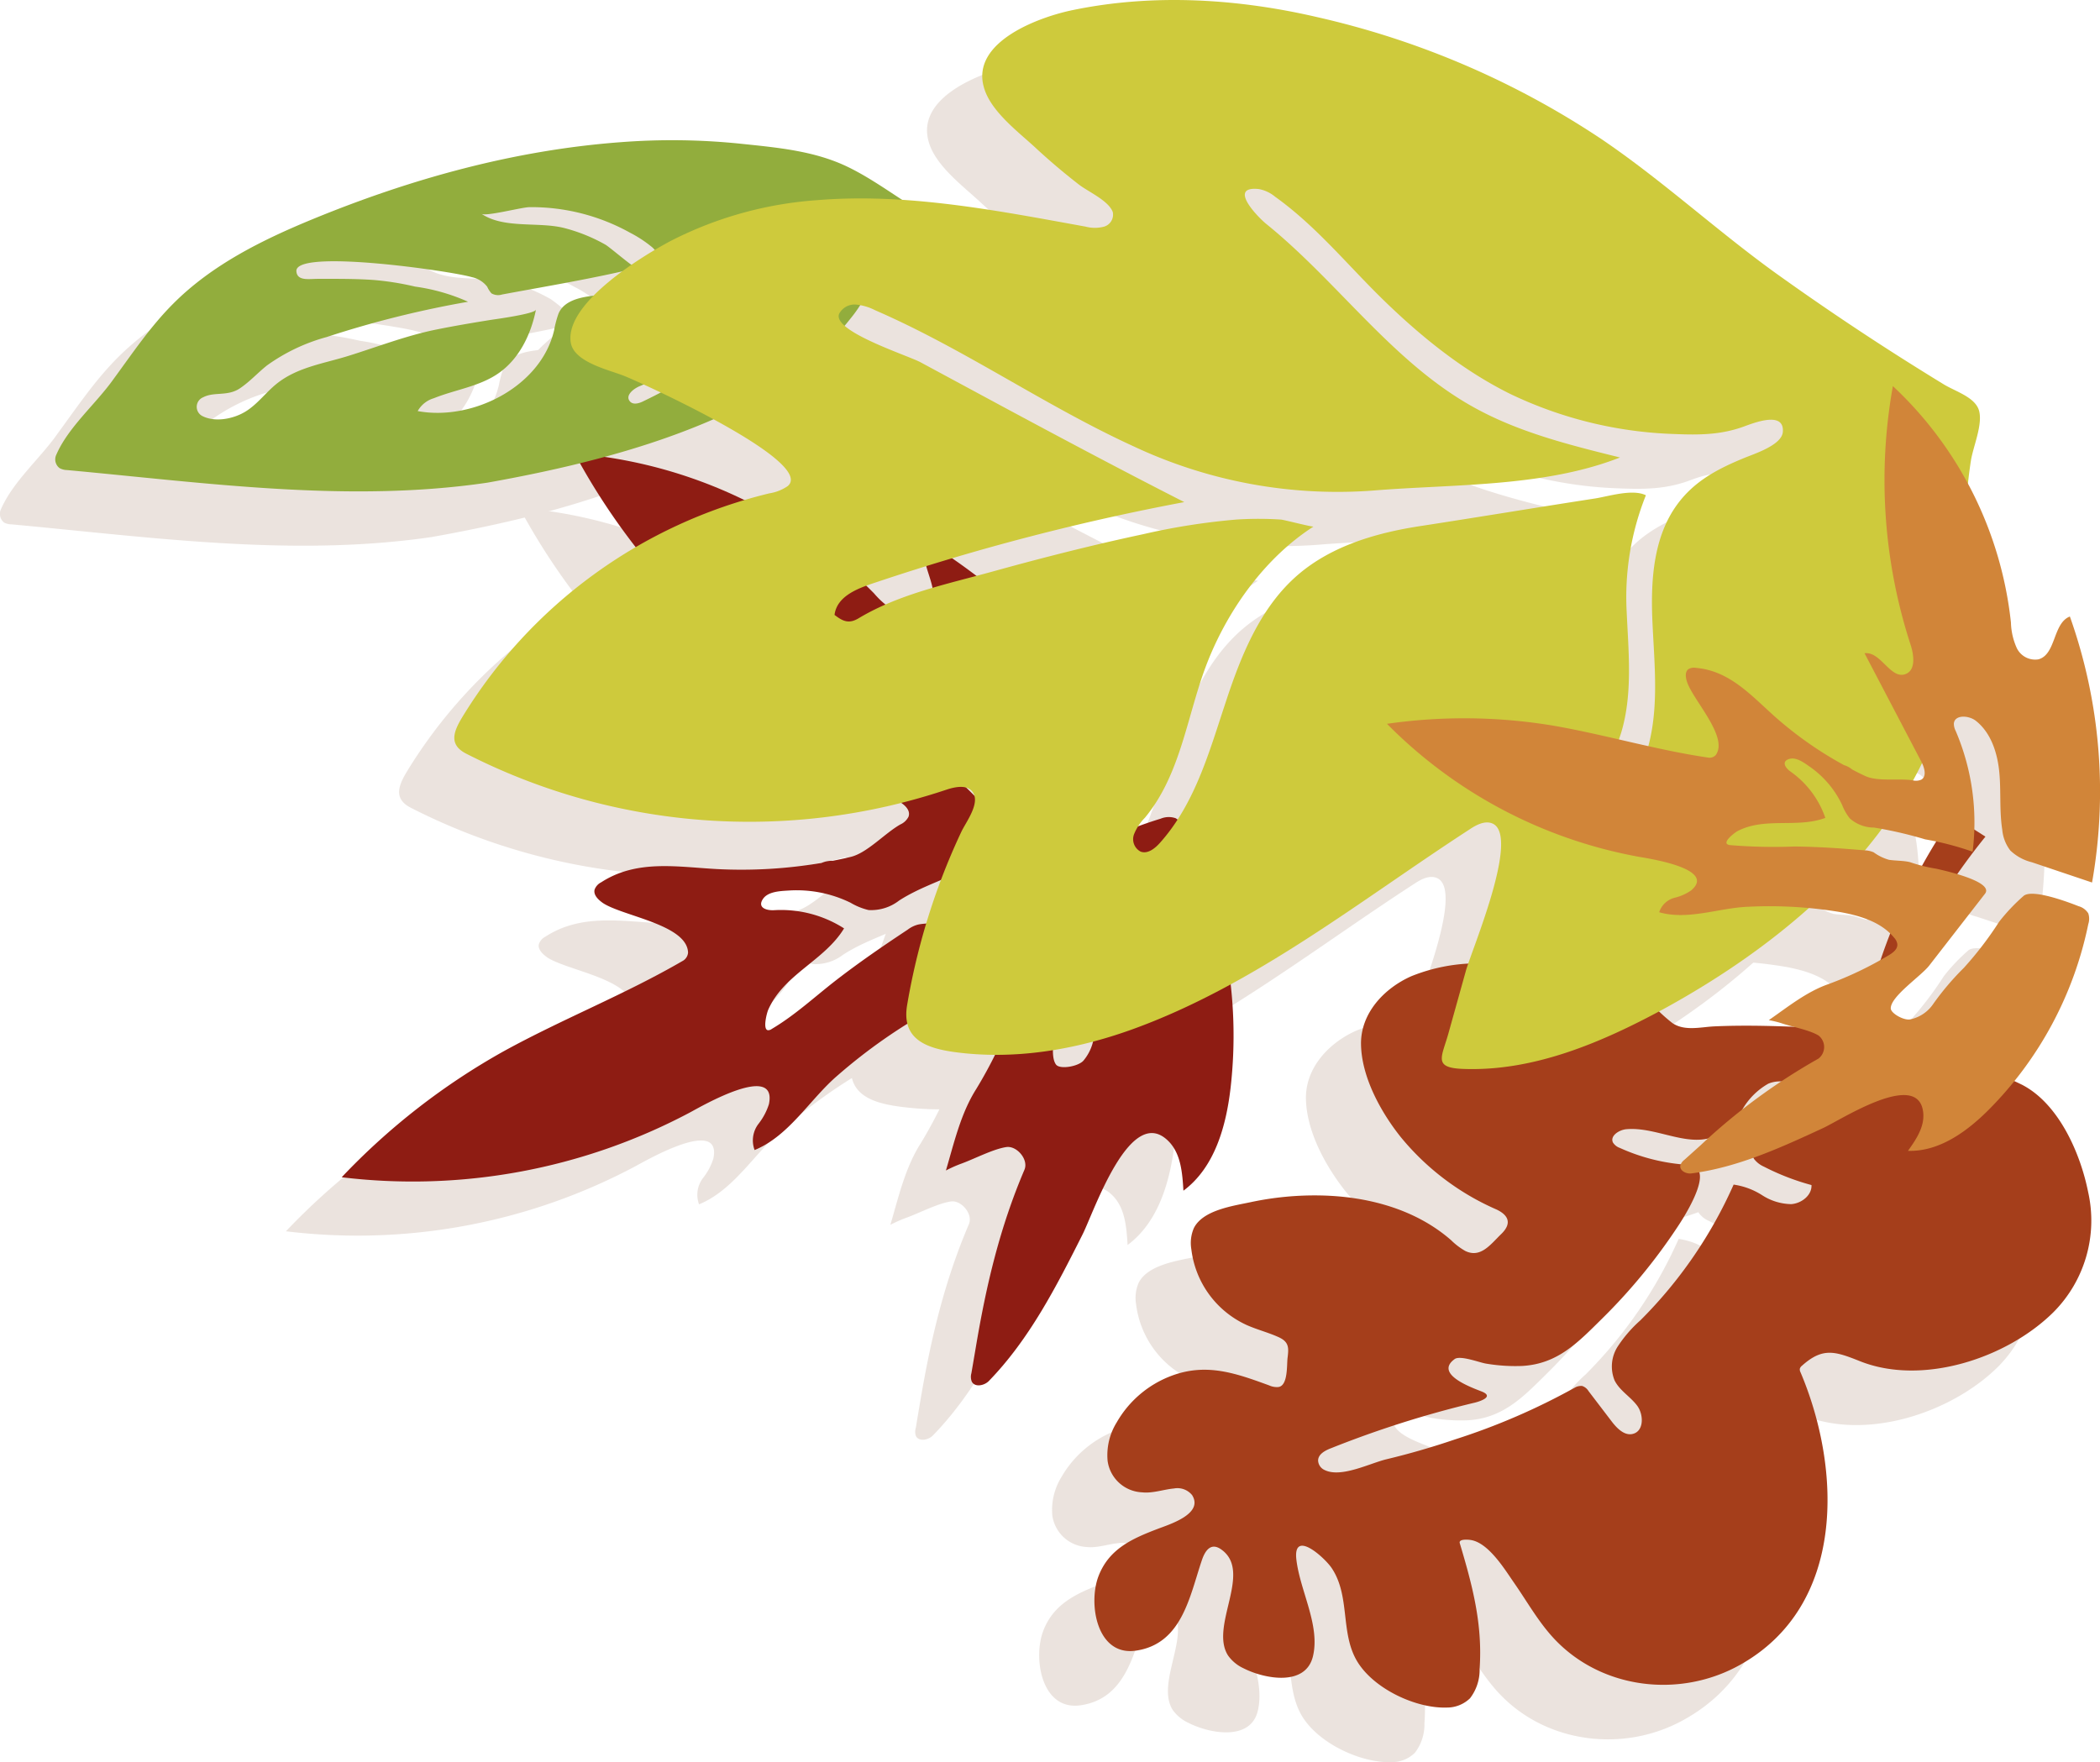 <svg xmlns="http://www.w3.org/2000/svg" viewBox="0 0 317.14 266.2"><defs><style>.cls-1{opacity:0.25;}.cls-2{fill:#af917d;}.cls-3{fill:#a53e1b;}.cls-4{fill:#8e1c13;}.cls-5{fill:#92ad3d;}.cls-6{fill:#ceca3c;}.cls-7{fill:#d18539;}</style></defs><title>leavebundle</title><g id="Layer_2" data-name="Layer 2"><g id="Layer_2-2" data-name="Layer 2"><g class="cls-1"><path class="cls-2" d="M287.7,132.14a1.44,1.44,0,0,0-.93-.34c-.4,0-.67.41-.9.74A86.85,86.85,0,0,0,273.47,161a3.46,3.46,0,0,1-1.6,2.39,4.21,4.21,0,0,1-2,.24c-6.43-.28-12.86-.68-19.29-.38-2.09.09-4.5.75-6.35-.51a27.55,27.55,0,0,1-2.49-2.23c-6.67-5.94-18.72-7.17-27.24-6.79a27,27,0,0,0-9.64,1.94c-4.1,1.79-7.72,5.58-7.64,10.31.09,4.95,3,10.23,6,14a38.75,38.75,0,0,0,14.43,11c1.9.9,2.31,2.15.72,3.71s-3.09,3.67-5.41,2.55a10.14,10.14,0,0,1-2.14-1.62c-5.4-4.72-12.68-6.63-19.73-6.77a45.74,45.74,0,0,0-10.5,1c-2.7.57-7.27,1.19-8.64,3.94a5.78,5.78,0,0,0-.38,3.22,14.47,14.47,0,0,0,8.36,11.4c1.57.71,3.25,1.13,4.81,1.84s1.56,1.59,1.36,3.09c-.14,1.06.1,4.17-1.34,4.43a2.86,2.86,0,0,1-1.44-.23c-5-1.83-9.45-3.45-14.78-1.45a16.13,16.13,0,0,0-8.23,7,9.45,9.45,0,0,0-1.39,5.83,5.54,5.54,0,0,0,5.19,4.76c1.65.17,3.22-.44,4.84-.59a2.86,2.86,0,0,1,2.73,1c1.79,2.85-3.42,4.43-5.18,5.1-3.84,1.47-7.35,3-8.94,7.13s-.29,12.1,5.61,11.27c7-1,8.14-8.19,10-13.68.45-1.33,1.3-2.77,2.95-1.59,4.75,3.42-1.84,11.58,1,16a6,6,0,0,0,2.35,1.92c3.12,1.6,9.4,2.83,10.49-1.84,1.12-4.83-1.95-9.81-2.52-14.56s4.34-.25,5.36,1.29c2.77,4.19,1.28,9.62,3.72,13.9s9,7.31,13.63,7.15a5,5,0,0,0,3.52-1.41,7,7,0,0,0,1.45-4.44c.47-6.77-1.09-12.57-3-19-.19-.66,1.3-.52,1.58-.48,2.73.36,5.2,4.43,6.6,6.47,2,2.86,3.7,5.93,6.1,8.48,7.18,7.64,19,9,28,3.92,16-8.93,15.35-29.52,9.14-44.19a.91.91,0,0,1-.11-.53.94.94,0,0,1,.33-.46c3.12-2.81,5-2.18,8.69-.71,9.47,3.81,22.3-.42,29.32-7.4A19.67,19.67,0,0,0,307,188.37c-1.16-5.84-4.42-13.36-10-16.23a81,81,0,0,0-11.18-4.44c-2.48-.84-9.37-1.88-9.7-5.08a6.83,6.83,0,0,1,.73-3.24,98.59,98.59,0,0,1,14.64-24.7Zm-24.22,41a48.54,48.54,0,0,0-5.73,5.83c-1,1.23-2,3-1.14,4.32a3.69,3.69,0,0,0,1.48,1.13,36.12,36.12,0,0,0,7.17,2.79c.07,1.54-1.51,2.77-3.05,2.87a8.35,8.35,0,0,1-4.39-1.33,10.79,10.79,0,0,0-4.31-1.62,67.77,67.77,0,0,1-14.07,20.49,19.43,19.43,0,0,0-3.45,4,5.56,5.56,0,0,0-.46,5.09c.74,1.53,2.36,2.43,3.38,3.78s1.07,3.83-.57,4.29c-1.3.36-2.46-.83-3.28-1.91l-3.46-4.54a1.35,1.35,0,0,0-2-.54,100.35,100.35,0,0,1-18.12,7.83c-3.41,1.16-6.86,2.18-10.36,3-2.53.62-6.83,2.84-9.31,1.63a1.63,1.63,0,0,1-1-1.43c0-.94,1-1.5,1.92-1.85a156.42,156.42,0,0,1,21.77-6.91c.79-.19,2.93-.9,1.07-1.65-1.38-.56-7.34-2.62-4.11-4.93.84-.58,3.75.54,4.67.68a25.79,25.79,0,0,0,5.55.37c5.35-.32,8.4-3.57,12-7.13a86.25,86.25,0,0,0,11.59-14.19c.86-1.33,4.09-6.48,2.92-8.27a1.26,1.26,0,0,0-.32-.33,4,4,0,0,0-2-.51,28.92,28.92,0,0,1-9.52-2.51,1.87,1.87,0,0,1-1.05-.83c-.47-1,.93-1.91,2.05-2,4.68-.4,9.64,3.06,13.78.87a11.89,11.89,0,0,0,3.77-3.92,10.37,10.37,0,0,1,3.86-3.81C260.32,171.16,262.64,171.5,263.48,173.13Z"/><path class="cls-2" d="M111.4,112.88c1.73,1.14,3.74,3.12,2.69,4.9-1.44,2.46-5.79-.09-8,1.37a2.5,2.5,0,0,0-.47.4l21.18,9.4c1.12.5,2.46,1.47,2,2.62a2.46,2.46,0,0,1-1.24,1.16c-2.35,1.35-5,4.31-7.48,4.91-.9.21-1.81.41-2.72.59a4.09,4.09,0,0,0-1.7.31,71.19,71.19,0,0,1-15.77.93c-6-.32-12.13-1.49-17.51,2a2,2,0,0,0-1,1.13c-.19.8.56,1.5,1.24,2,3,2,12.74,3.27,12.87,7.51a1.61,1.61,0,0,1-.68,1.18c-8.79,5.12-18.23,8.81-27.13,13.69a102.56,102.56,0,0,0-24.5,19,89.25,89.25,0,0,0,52.7-9.78c1.58-.84,13.2-7.61,11.85-1.2a9.17,9.17,0,0,1-1.54,2.91,4.15,4.15,0,0,0-.62,4c5.26-2.15,8.37-7.71,12.57-11.28a80.69,80.69,0,0,1,14.28-10c3.36-1.8,7.19-3.3,10.91-2.49a2.35,2.35,0,0,1,1.2.56c.67.7.37,1.84,0,2.74a68,68,0,0,1-5.5,11.28c-2.37,3.72-3.36,8.22-4.57,12.29a20.29,20.29,0,0,1,2.22-1c2-.7,4.88-2.23,6.91-2.53,1.57-.24,3.39,1.88,2.73,3.43-3.7,8.67-5.74,17.29-7.33,26.67-.23,1.35-.46,2.71-.68,4.06a2,2,0,0,0,0,1.25c.45.91,1.89.65,2.6-.09,6.15-6.34,10.2-14.31,14.14-22.12,1.75-3.46,7.27-20.08,13.07-14,1.81,1.9,2,4.75,2.17,7.37,4.73-3.51,6.46-9.76,7.13-15.61a69.37,69.37,0,0,0-7-39.07,3.26,3.26,0,0,0-1.3-1.57,3.08,3.08,0,0,0-2.27.07c-1.69.51-9.1,2.83-9.36,5a35.62,35.62,0,0,0-.58,6.64,64.24,64.24,0,0,1,.18,10.92,52.13,52.13,0,0,0-.29,8.91,6.94,6.94,0,0,1-1.54,4.95c-.68,1-3.61,1.48-4.21.68-1.37-1.83.71-8.33.68-10.84l-.21-17.2c0-3-9.14,1.54-10.13,2-1.3.93-3.21,1.4-4.67,2.08-1.19.57-2.21,1.46-3.36,2.11s-2,.46-3.14.69a4.79,4.79,0,0,0-1.57.77c-3.68,2.43-7.31,4.93-10.79,7.62-3.23,2.5-6.21,5.29-9.74,7.39a1,1,0,0,1-.58.18c-.83-.11-.16-2.64.05-3.12,2.4-5.37,8.48-7.38,11.44-12.26a17.8,17.8,0,0,0-10.56-2.75c-1.18.07-2.57-.38-1.67-1.71.77-1.14,2.67-1.18,3.89-1.26a18.48,18.48,0,0,1,9.31,1.85,10,10,0,0,0,2.73,1.1,6.87,6.87,0,0,0,4.62-1.43c2.84-1.83,5.91-2.83,9-4.26,2.79-1.32,5.48-2.89,8.47-3.73a44,44,0,0,0-16.68-15.91,2.81,2.81,0,0,1-1.12-.86c-1-1.44,1.24-3,3-3,3.64,0,6.92,2.23,9.45,4.85s4.55,5.69,7.21,8.18a7.45,7.45,0,0,0,3.62,2.12,9,9,0,0,0,4.56-.79l11.28-4.06A98.55,98.55,0,0,0,131.64,90c-1.74,3,2.42,7.21.37,10-1,1.34-3,1.51-4.53.87a12.42,12.42,0,0,1-3.85-3.09A71.64,71.64,0,0,0,78.44,76.7,100.54,100.54,0,0,0,111.4,112.88Z"/><path class="cls-2" d="M.6,78.92a2.37,2.37,0,0,0,1.11.28c21,1.94,42.54,5,63.54,1.91,11.16-2,22.65-4.71,33.11-9.14,8.3-3.52,16.12-8.56,21.69-15.64a20.39,20.39,0,0,0,3-4.95c1.76-4.43,5.23-7.15,8-11-3.86-2.23-7.44-5-11.48-7-5.06-2.43-10.69-2.89-16.19-3.48a102,102,0,0,0-18.08-.22c-16,1.17-31.62,5.47-46.47,11.58-7.65,3.15-15.24,6.92-21.08,12.78-3.42,3.43-6.13,7.47-9,11.38C6.16,69.16,2,72.67.16,76.88A1.68,1.68,0,0,0,.6,78.92ZM22.35,68.18c1.66-.85,3.67-.1,5.52-1.33,1.49-1,2.7-2.36,4.11-3.48a28.34,28.34,0,0,1,9-4.28,152.28,152.28,0,0,1,21.36-5.33,29.72,29.72,0,0,0-8-2.29,43,43,0,0,0-6.25-1c-2.83-.21-5.67-.18-8.51-.18-1.26,0-3.08.36-3.17-1.15-.21-3.45,23.48,0,26.45.89a4,4,0,0,1,2.37,1.46,3.56,3.56,0,0,0,.64,1,1.93,1.93,0,0,0,1.62.17c6.79-1.25,13.61-2.39,20.33-4-.35.08-4-3.14-4.76-3.54a25.85,25.85,0,0,0-6.17-2.5c-3.88-1-9.14.15-12.54-2.16.66.45,6.11-1,7.27-1a30.55,30.55,0,0,1,8,1,29.75,29.75,0,0,1,7.15,2.88,18.16,18.16,0,0,1,3.39,2.22c.7.64,1.14,1.76,2,2.18a3.15,3.15,0,0,0,1.62.14c5.78-.54,11.61-1.08,17.18-2.73a71.12,71.12,0,0,0,7.88-3c1.93-.83,4.87-2.83,7-2.74,1.22,0,2.46,1.22,2.08,2.38a3,3,0,0,1-1.83,1.54,95.84,95.84,0,0,1-14.93,5.17,4.46,4.46,0,0,0-2.28,1.06,5,5,0,0,0-.91,1.93A23,23,0,0,1,100.22,62a68.24,68.24,0,0,1-11.28,6.82c-.71.37-1.73.68-2.2,0-.62-.84.56-1.82,1.52-2.22,6.29-2.61,12.31-6.76,15.2-12.92a3.17,3.17,0,0,0,.33-2.63c-.63-1.35-2.53-1.31-4-1.05-5,.86-10,1.93-15.06,2.59-2.61.33-7.46,0-8.7,3a17,17,0,0,0-.68,2.54c-2,8.56-12.4,13.73-20.6,12.2A4.11,4.11,0,0,1,57.2,68.4c3.23-1.31,6.85-1.77,9.72-3.74,3.15-2.17,4.94-5.89,5.69-9.65-.13.65-6.18,1.45-6.82,1.56-2.74.43-5.48.89-8.2,1.44-4.56.93-8.9,2.62-13.34,4-3.73,1.17-7.73,1.7-10.86,4.26-1.63,1.33-2.91,3.1-4.71,4.18s-4.48,1.58-6.36.67A1.56,1.56,0,0,1,22.35,68.18Z"/><path class="cls-2" d="M86,65c2.72,1.09,29,13,24.61,16.61a6.54,6.54,0,0,1-2.77,1.1,74.9,74.9,0,0,0-46.39,33.83c-1.33,2.2-2,4.12.57,5.46a94,94,0,0,0,72.52,5.48c1.4-.47,3.29-.83,4.08.42,1.07,1.7-1.1,4.5-1.78,5.94q-2,4.14-3.52,8.45A101.69,101.69,0,0,0,128.63,160c-.86,5,2.56,6.5,7,7.12,9.07,1.28,18.38-.3,27-3.41,18.57-6.71,34.53-19.56,50.93-30.2,1-.67,2.29-1.37,3.43-.89,4.29,1.78-3.13,19.11-4,22.27s-1.73,6.17-2.59,9.26c-1,3.67-2.44,5.34,2,5.53,10.77.46,21.12-4,30.38-9,19.36-10.59,37.66-26.41,42.95-47.84,2.83-11.47,1.69-23.41,3.48-35,.32-2.14,1.77-5.35,1.26-7.48s-3.64-3-5.43-4.13q-3.33-2-6.61-4.12L277,61.12q-8.25-5.28-16.26-10.95c-9.41-6.65-17.82-14.53-27.38-21a128.18,128.18,0,0,0-42.61-18.39C178.63,8,165.94,7.2,153.78,9.7c-5,1-15.58,4.75-13.52,11.75,1,3.51,5,6.52,7.6,8.91q3.24,3,6.73,5.73c1.37,1,4.5,2.42,5.11,4.14a1.89,1.89,0,0,1-1.3,2.21,5.54,5.54,0,0,1-2.8,0c-13.39-2.42-26.94-5.11-40.51-4A57.23,57.23,0,0,0,93,44.52C88.79,46.75,77,53.92,77.84,59.88,78.31,62.93,83.57,64,86,65ZM120.88,54.2a7.91,7.91,0,0,1,2.91.84C137.4,61,149.51,69.52,163,75.68a72.31,72.31,0,0,0,36,6.61c12.15-1,25.83-.48,37.33-5-7.63-1.88-15.36-3.81-22.22-7.64C201.9,62.86,193.69,50.77,182.84,42c-1.12-.9-5.94-5.76-1.08-5.24a5.45,5.45,0,0,1,2.44,1.15c6.21,4.44,10.93,10.31,16.34,15.59,5.7,5.56,12,10.65,19.15,14.19a62,62,0,0,0,24.89,6.08c3.69.15,6.92.12,10.38-1.12,1.52-.55,6.2-2.44,5.91.82-.18,2-4.35,3.3-5.89,3.93-3.91,1.62-7.47,3.46-10.06,7-3.54,4.85-4,11.27-3.76,17.27.31,7.28,1.31,14.91-1.47,21.87-.62,1.58-2.54,3.83-4.07,2-1.23-1.46.38-5.16.83-6.65,1.78-5.87,1.13-12.15.85-18.28A41.31,41.31,0,0,1,240.2,83c-2-1-5.64.17-7.67.48-8.66,1.35-17.3,2.77-26,4.11-6.77,1.05-13.68,3-18.87,7.41-5.73,4.93-8.66,12.31-11,19.48-2.44,7.36-4.56,15.1-9.83,21-.77.86-1.87,1.75-2.94,1.33a2.11,2.11,0,0,1-1-2.59,7.74,7.74,0,0,1,1.67-2.53c5.57-6.74,6.37-15.86,9.54-23.74s8.7-15.6,15.91-20.24c-.16.11-4.38-1-4.91-1a51,51,0,0,0-6.77,0,101.52,101.52,0,0,0-14,2.19c-7.56,1.62-15.05,3.51-22.5,5.58-6.94,1.93-14.31,3.41-20.51,7.13-1.52.91-2.43.42-3.64-.51.37-3,3.85-4.11,6.31-4.94a350,350,0,0,1,46.51-12.1c-8.95-4.54-17.8-9.26-26.64-14l-13.24-7.16c-2-1.07-13.39-4.7-12.27-7.33A2.63,2.63,0,0,1,120.88,54.2Z"/><path class="cls-2" d="M280.2,105.6c.51,1.58.79,3.81-.76,4.41-2.12.83-3.58-2.93-5.72-3.13a2,2,0,0,0-.49,0l8.6,16.42c.46.87.82,2.15,0,2.67a2,2,0,0,1-1.34.11c-2.15-.33-5.27.22-7.13-.64q-1-.48-2-1a3.34,3.34,0,0,0-1.21-.64,57,57,0,0,1-10.35-7.26c-3.6-3.17-6.87-7-12-7.44a1.57,1.57,0,0,0-1.17.22c-.52.41-.4,1.22-.2,1.86.85,2.74,6.36,8.37,4.33,11.1a1.28,1.28,0,0,1-1,.4c-8.05-1.16-15.81-3.54-23.82-4.9a82,82,0,0,0-24.83-.23A71.42,71.42,0,0,0,239,137.63c1.42.26,12.06,1.79,8,5.14a7.53,7.53,0,0,1-2.42,1.06,3.33,3.33,0,0,0-2.38,2.2c4.38,1.27,9.09-.68,13.5-.83a64.89,64.89,0,0,1,13.92.83c3,.55,6.15,1.5,8.08,3.87a1.83,1.83,0,0,1,.47.94c.07.77-.69,1.34-1.36,1.72a53.73,53.73,0,0,1-9,4.34c-3.34,1.16-6.2,3.49-9,5.43a17.18,17.18,0,0,1,1.91.47c1.6.55,4.17,1,5.59,1.84a2.23,2.23,0,0,1,0,3.51,92,92,0,0,0-17.86,13.08l-2.44,2.2a1.61,1.61,0,0,0-.59.81c-.18.79.85,1.35,1.66,1.24,7-.92,13.52-3.9,19.87-6.84,2.81-1.3,14.54-9,15.15-2.28.19,2.09-1.09,4-2.31,5.71,4.71.15,8.9-2.91,12.23-6.25a55.47,55.47,0,0,0,15-28,2.59,2.59,0,0,0,0-1.63,2.54,2.54,0,0,0-1.46-1.09c-1.31-.52-7.11-2.75-8.36-1.5a27.81,27.81,0,0,0-3.66,3.87,51.07,51.07,0,0,1-5.32,6.94,41.85,41.85,0,0,0-4.61,5.44,5.6,5.6,0,0,1-3.43,2.33c-.89.26-3-.86-3-1.66.05-1.83,4.59-4.87,5.82-6.46l8.42-10.89c1.45-1.88-6.5-3.58-7.35-3.78a22.35,22.35,0,0,1-4-1c-1-.24-2.12-.18-3.16-.35a7,7,0,0,1-2.31-1.12,3.55,3.55,0,0,0-1.37-.3c-3.51-.31-7-.55-10.55-.59a79.75,79.75,0,0,1-9.78-.21.74.74,0,0,1-.46-.17c-.46-.48,1.22-1.74,1.59-1.93,4.17-2.18,9-.42,13.26-2a14.12,14.12,0,0,0-5.25-7c-.78-.55-1.43-1.53-.2-1.91,1.05-.33,2.26.59,3.07,1.15a14.88,14.88,0,0,1,4.92,5.78,8.11,8.11,0,0,0,1.16,2,5.54,5.54,0,0,0,3.61,1.4,58.82,58.82,0,0,1,7.73,1.77,44.11,44.11,0,0,1,7.16,1.88A35.19,35.19,0,0,0,287,118.6a2.26,2.26,0,0,1-.27-1.09c.12-1.38,2.26-1.27,3.34-.41,2.28,1.81,3.23,4.84,3.52,7.74s0,5.83.45,8.71a6.08,6.08,0,0,0,1.21,3.13,7.23,7.23,0,0,0,3.26,1.78l9.09,3a78.86,78.86,0,0,0-3.35-40.17c-2.59,1-2.07,5.72-4.75,6.46a3.07,3.07,0,0,1-3.27-1.7,10.13,10.13,0,0,1-.88-3.86,57.36,57.36,0,0,0-17.83-35.71A80.4,80.4,0,0,0,280.2,105.6Z"/></g><path class="cls-3" d="M296,123.93a1.41,1.41,0,0,0-.93-.33c-.39,0-.67.4-.89.74a87.09,87.09,0,0,0-12.41,28.45,3.4,3.4,0,0,1-1.59,2.38,4.25,4.25,0,0,1-2,.25c-6.42-.29-12.85-.68-19.29-.39-2.08.1-4.5.76-6.34-.51a25,25,0,0,1-2.49-2.23c-6.67-5.93-18.73-7.17-27.25-6.78a26.85,26.85,0,0,0-9.64,1.93c-4.1,1.8-7.71,5.59-7.63,10.31.08,4.95,3,10.24,6,14A38.66,38.66,0,0,0,226,182.69c1.9.9,2.31,2.16.71,3.71s-3.09,3.67-5.41,2.56a10.14,10.14,0,0,1-2.14-1.62c-5.4-4.73-12.67-6.63-19.72-6.77a46.38,46.38,0,0,0-10.51,1c-2.7.58-7.27,1.19-8.64,3.94a5.69,5.69,0,0,0-.37,3.22,14.46,14.46,0,0,0,8.35,11.41c1.57.7,3.25,1.12,4.82,1.83s1.55,1.6,1.36,3.1c-.14,1.06.09,4.17-1.35,4.43a2.75,2.75,0,0,1-1.43-.24c-5-1.82-9.45-3.45-14.78-1.44a16,16,0,0,0-8.23,7,9.41,9.41,0,0,0-1.39,5.84,5.5,5.5,0,0,0,5.18,4.75c1.65.18,3.22-.43,4.84-.58a2.86,2.86,0,0,1,2.74,1c1.78,2.84-3.42,4.42-5.19,5.1-3.84,1.47-7.35,3-8.94,7.13s-.29,12.1,5.61,11.27c7-1,8.14-8.19,10-13.68.45-1.33,1.31-2.78,2.95-1.59,4.75,3.41-1.84,11.57,1,16a5.89,5.89,0,0,0,2.34,1.93c3.12,1.59,9.4,2.83,10.49-1.85s-1.95-9.81-2.51-14.55,4.34-.25,5.35,1.29c2.78,4.19,1.29,9.62,3.73,13.89s8.95,7.31,13.63,7.15a5,5,0,0,0,3.51-1.4,7,7,0,0,0,1.45-4.44c.47-6.77-1.08-12.58-3-19-.18-.66,1.3-.52,1.58-.48,2.73.35,5.2,4.43,6.61,6.46,2,2.87,3.69,5.93,6.09,8.49,7.19,7.64,19,9,28.05,3.92,16-8.94,15.35-29.52,9.13-44.2a.88.88,0,0,1-.1-.52.86.86,0,0,1,.32-.46c3.13-2.81,5-2.18,8.7-.71,9.47,3.81,22.3-.43,29.31-7.41a19.61,19.61,0,0,0,5.21-18.11c-1.16-5.83-4.42-13.35-10-16.22a79.8,79.8,0,0,0-11.18-4.44c-2.47-.85-9.37-1.89-9.69-5.09a6.87,6.87,0,0,1,.72-3.24,99.55,99.55,0,0,1,14.64-24.7Zm-24.22,41a50.89,50.89,0,0,0-5.73,5.83c-1,1.24-2,3-1.13,4.33a3.82,3.82,0,0,0,1.47,1.13,36.41,36.41,0,0,0,7.18,2.78c.07,1.55-1.51,2.77-3.06,2.88a8.33,8.33,0,0,1-4.38-1.34,10.82,10.82,0,0,0-4.32-1.61,67.69,67.69,0,0,1-14.06,20.48,19.74,19.74,0,0,0-3.46,4,5.59,5.59,0,0,0-.46,5.09c.75,1.53,2.36,2.43,3.39,3.79s1.06,3.83-.58,4.28c-1.29.37-2.46-.83-3.27-1.9l-3.47-4.55a1.79,1.79,0,0,0-.95-.77,1.83,1.83,0,0,0-1.09.23,99.78,99.78,0,0,1-18.13,7.84q-5.1,1.74-10.36,3c-2.52.61-6.82,2.84-9.31,1.63a1.65,1.65,0,0,1-1-1.43c0-.95,1-1.5,1.92-1.86a156.25,156.25,0,0,1,21.76-6.9c.8-.2,2.93-.9,1.07-1.66-1.37-.55-7.33-2.62-4.11-4.93.84-.58,3.76.54,4.67.69a26.48,26.48,0,0,0,5.55.36c5.36-.32,8.4-3.57,12-7.12A85.82,85.82,0,0,0,253.55,185c.87-1.33,4.1-6.47,2.92-8.27a1.18,1.18,0,0,0-.31-.32,4,4,0,0,0-2-.52,29.21,29.21,0,0,1-9.53-2.5,2,2,0,0,1-1.05-.83c-.46-1,.94-1.91,2.06-2,4.67-.4,9.63,3.06,13.78.86a11.67,11.67,0,0,0,3.76-3.92,10.52,10.52,0,0,1,3.86-3.81C268.66,163,271,163.3,271.82,164.92Z"/><path class="cls-4" d="M119.75,104.67c1.72,1.15,3.73,3.12,2.69,4.91-1.44,2.46-5.79-.1-8,1.37a2.8,2.8,0,0,0-.46.39l21.17,9.41c1.12.49,2.47,1.47,2.05,2.62a2.53,2.53,0,0,1-1.23,1.16c-2.36,1.34-5,4.3-7.49,4.9-.9.22-1.81.41-2.72.59a4.06,4.06,0,0,0-1.69.32,71.93,71.93,0,0,1-15.78.93c-6-.32-12.12-1.49-17.5,2a2,2,0,0,0-1,1.12c-.18.81.56,1.51,1.25,2,3,2,12.73,3.26,12.87,7.5a1.59,1.59,0,0,1-.69,1.18c-8.78,5.12-18.23,8.81-27.12,13.7a102.36,102.36,0,0,0-24.5,19.05A89.28,89.28,0,0,0,104.26,168c1.59-.85,13.2-7.61,11.86-1.21a9.43,9.43,0,0,1-1.54,2.92,4.12,4.12,0,0,0-.62,4c5.26-2.16,8.37-7.72,12.56-11.29a82.13,82.13,0,0,1,14.28-10c3.37-1.79,7.19-3.3,10.92-2.48a2.38,2.38,0,0,1,1.2.56c.66.7.36,1.84,0,2.74a67.53,67.53,0,0,1-5.5,11.27c-2.36,3.73-3.36,8.23-4.57,12.29a19.55,19.55,0,0,1,2.23-1c2-.71,4.87-2.24,6.9-2.54,1.57-.23,3.39,1.88,2.73,3.43-3.7,8.68-5.74,17.29-7.32,26.68l-.69,4.05a2,2,0,0,0,.05,1.25c.44.91,1.88.65,2.59-.08,6.15-6.34,10.21-14.31,14.14-22.12,1.75-3.46,7.28-20.08,13.08-14,1.8,1.9,2,4.76,2.16,7.38,4.73-3.51,6.46-9.76,7.13-15.61a69.42,69.42,0,0,0-7-39.08,3.25,3.25,0,0,0-1.3-1.57,3.18,3.18,0,0,0-2.27.07c-1.69.52-9.1,2.83-9.35,5a34.76,34.76,0,0,0-.58,6.63,64.35,64.35,0,0,1,.18,10.93,51,51,0,0,0-.29,8.9,7,7,0,0,1-1.55,5c-.67.94-3.61,1.48-4.21.68-1.37-1.83.71-8.33.68-10.85q-.1-8.59-.2-17.19c0-3-9.15,1.54-10.14,2-1.29.94-3.21,1.41-4.66,2.09-1.2.56-2.22,1.46-3.37,2.11s-1.95.45-3.13.69a4.39,4.39,0,0,0-1.58.77c-3.67,2.43-7.3,4.92-10.79,7.62-3.23,2.5-6.21,5.29-9.74,7.38a.9.9,0,0,1-.58.19c-.82-.11-.16-2.65.06-3.12,2.39-5.37,8.48-7.39,11.44-12.26a17.68,17.68,0,0,0-10.56-2.75c-1.19.07-2.58-.39-1.68-1.71.78-1.14,2.68-1.18,3.9-1.26a18.51,18.51,0,0,1,9.31,1.84,9.8,9.8,0,0,0,2.73,1.11,6.89,6.89,0,0,0,4.62-1.44c2.83-1.82,5.9-2.82,8.94-4.26,2.79-1.31,5.49-2.89,8.47-3.73a44,44,0,0,0-16.68-15.9,2.9,2.9,0,0,1-1.12-.86c-.94-1.44,1.24-3,3-3,3.63,0,6.92,2.23,9.44,4.84s4.56,5.7,7.21,8.18a7.6,7.6,0,0,0,3.62,2.13,9,9,0,0,0,4.57-.79l11.27-4.07A98.7,98.7,0,0,0,140,81.83c-1.73,3,2.42,7.21.37,10a3.83,3.83,0,0,1-4.52.88A12.76,12.76,0,0,1,132,89.63,71.56,71.56,0,0,0,86.78,68.5,100.62,100.62,0,0,0,119.75,104.67Z"/><path class="cls-5" d="M9,70.71a2.44,2.44,0,0,0,1.11.29c21,1.93,42.54,5,63.53,1.9,11.17-2,22.65-4.71,33.11-9.14,8.3-3.51,16.13-8.55,21.69-15.64a20.37,20.37,0,0,0,3-4.94c1.76-4.43,5.22-7.15,8-11-3.85-2.24-7.44-5.06-11.47-7-5.06-2.43-10.7-2.9-16.2-3.48a101.09,101.09,0,0,0-18.08-.22C77.64,22.68,62.07,27,47.23,33.1,39.58,36.25,32,40,26.15,45.88c-3.43,3.43-6.13,7.46-9,11.37C14.5,61,10.34,64.47,8.51,68.67A1.65,1.65,0,0,0,9,70.71ZM30.7,60c1.65-.86,3.67-.1,5.51-1.33,1.5-1,2.71-2.36,4.12-3.48a28.08,28.08,0,0,1,9-4.28,152.62,152.62,0,0,1,21.36-5.33,29.25,29.25,0,0,0-8-2.29,42.83,42.83,0,0,0-6.25-1c-2.83-.2-5.67-.17-8.51-.17-1.26,0-3.08.36-3.17-1.16-.2-3.44,23.49,0,26.45.89a4,4,0,0,1,2.37,1.46,3.77,3.77,0,0,0,.64,1,2,2,0,0,0,1.62.17c6.79-1.26,13.62-2.39,20.34-4-.36.09-4.06-3.13-4.76-3.53a25.52,25.52,0,0,0-6.18-2.5c-3.88-1-9.14.15-12.53-2.16.66.45,6.1-1,7.27-1a30.65,30.65,0,0,1,15.17,3.86,18.47,18.47,0,0,1,3.38,2.23c.7.64,1.15,1.75,2,2.17a3.07,3.07,0,0,0,1.62.14c5.79-.53,11.62-1.07,17.19-2.72a71.94,71.94,0,0,0,7.88-3c1.92-.82,4.87-2.83,7-2.74,1.22.05,2.45,1.23,2.07,2.39a3,3,0,0,1-1.82,1.54,95.12,95.12,0,0,1-14.93,5.16,4.5,4.5,0,0,0-2.28,1.06,5,5,0,0,0-.91,1.93,23,23,0,0,1-7.79,10.43,68,68,0,0,1-11.29,6.81c-.71.38-1.72.69-2.2,0-.62-.84.57-1.82,1.53-2.22,6.28-2.61,12.31-6.76,15.2-12.92a3.23,3.23,0,0,0,.32-2.64c-.63-1.34-2.53-1.3-4-1-5,.87-10,1.94-15.06,2.59-2.62.34-7.46.06-8.71,3a15.83,15.83,0,0,0-.67,2.54c-2,8.56-12.41,13.73-20.6,12.19a4.13,4.13,0,0,1,2.44-1.94c3.23-1.3,6.85-1.76,9.72-3.74,3.16-2.17,4.95-5.89,5.7-9.64-.13.64-6.19,1.45-6.83,1.55-2.74.44-5.47.9-8.19,1.45-4.57.92-8.91,2.62-13.35,4-3.73,1.16-7.73,1.7-10.86,4.25-1.63,1.33-2.9,3.11-4.71,4.19s-4.48,1.58-6.36.67A1.56,1.56,0,0,1,30.7,60Z"/><path class="cls-6" d="M94.34,56.81c2.71,1.09,28.94,13,24.61,16.62a6.77,6.77,0,0,1-2.77,1.09,74.92,74.92,0,0,0-46.39,33.84c-1.33,2.2-2,4.11.56,5.45a93.92,93.92,0,0,0,72.52,5.49c1.41-.48,3.29-.84,4.08.42,1.07,1.69-1.1,4.49-1.78,5.94-1.3,2.76-2.47,5.58-3.51,8.44A101.59,101.59,0,0,0,137,151.77c-.86,5,2.56,6.49,7,7.12,9.08,1.27,18.39-.3,27-3.41,18.57-6.71,34.53-19.56,50.93-30.2,1-.67,2.3-1.37,3.44-.9,4.29,1.79-3.13,19.12-4,22.28l-2.58,9.25c-1,3.68-2.45,5.34,2,5.54,10.77.46,21.11-4,30.37-9,19.36-10.59,37.66-26.42,43-47.84,2.84-11.47,1.7-23.41,3.48-35,.33-2.13,1.77-5.34,1.26-7.48s-3.64-3-5.43-4.12c-2.21-1.35-4.42-2.73-6.61-4.12l-1.44-.92q-8.25-5.3-16.25-11c-9.42-6.66-17.82-14.53-27.38-21A128.54,128.54,0,0,0,199.07,2.62C187-.2,174.28-1,162.12,1.5c-5,1-15.57,4.75-13.52,11.74,1,3.51,5,6.53,7.61,8.92q3.22,3,6.73,5.72c1.37,1.06,4.49,2.43,5.11,4.15a1.89,1.89,0,0,1-1.3,2.2,5.46,5.46,0,0,1-2.81,0c-13.39-2.43-26.94-5.11-40.5-4a57.23,57.23,0,0,0-22.07,6.12c-4.23,2.23-16.08,9.4-15.18,15.36C86.65,54.72,91.92,55.84,94.34,56.81ZM129.22,46a8,8,0,0,1,2.92.85c13.61,5.91,25.71,14.48,39.19,20.63a72.34,72.34,0,0,0,36,6.62c12.14-1,25.82-.48,37.32-5-7.63-1.89-15.36-3.81-22.21-7.65-12.18-6.8-20.39-18.89-31.24-27.65-1.12-.9-5.94-5.77-1.07-5.24a5.36,5.36,0,0,1,2.43,1.15c6.21,4.44,10.93,10.31,16.35,15.59,5.7,5.55,12,10.65,19.14,14.19a61.87,61.87,0,0,0,24.89,6.07c3.69.15,6.93.13,10.38-1.12,1.52-.55,6.2-2.43,5.92.82-.18,2-4.36,3.3-5.89,3.94-3.91,1.61-7.48,3.46-10.06,7-3.55,4.85-4,11.27-3.76,17.28.3,7.28,1.3,14.91-1.47,21.87-.63,1.57-2.55,3.83-4.08,2-1.22-1.45.38-5.15.84-6.65,1.77-5.86,1.12-12.15.84-18.27a41.44,41.44,0,0,1,2.9-17.62c-2-1-5.64.16-7.66.48-8.67,1.34-17.31,2.77-26,4.11-6.77,1-13.67,2.95-18.87,7.41-5.73,4.92-8.65,12.3-11,19.48-2.44,7.35-4.57,15.09-9.84,21-.76.86-1.87,1.75-2.94,1.34a2.12,2.12,0,0,1-1-2.59,7.51,7.51,0,0,1,1.66-2.53c5.58-6.75,6.38-15.86,9.54-23.75s8.7-15.59,15.92-20.23c-.17.1-4.39-1-4.91-1.05a51.13,51.13,0,0,0-6.78,0,100.51,100.51,0,0,0-14,2.2c-7.56,1.61-15.05,3.51-22.49,5.57-6.95,1.93-14.32,3.42-20.51,7.13-1.52.92-2.43.43-3.65-.5.38-3,3.86-4.12,6.32-4.94a348.7,348.7,0,0,1,46.5-12.1c-8.94-4.55-17.8-9.26-26.63-14L139,54.71c-2-1.06-13.38-4.69-12.27-7.32A2.64,2.64,0,0,1,129.22,46Z"/><path class="cls-7" d="M288.54,97.4c.51,1.57.79,3.81-.75,4.41-2.13.83-3.58-2.94-5.73-3.14a1.93,1.93,0,0,0-.48,0l8.6,16.42c.45.87.81,2.15,0,2.66a2,2,0,0,1-1.35.11c-2.14-.32-5.26.23-7.13-.64-.67-.31-1.34-.64-2-1a3.41,3.41,0,0,0-1.22-.65,56.43,56.43,0,0,1-10.35-7.25c-3.59-3.18-6.87-7-12-7.44a1.63,1.63,0,0,0-1.17.21c-.52.42-.4,1.23-.2,1.86.86,2.75,6.36,8.38,4.34,11.11a1.28,1.28,0,0,1-1,.39c-8-1.15-15.81-3.53-23.81-4.89a82,82,0,0,0-24.83-.23,71.45,71.45,0,0,0,37.9,20.06c1.41.26,12.06,1.79,8,5.13a7.38,7.38,0,0,1-2.41,1.07,3.31,3.31,0,0,0-2.38,2.2c4.37,1.26,9.08-.68,13.49-.83a64.88,64.88,0,0,1,13.92.82c3,.55,6.15,1.51,8.08,3.87a1.78,1.78,0,0,1,.47.95c.08.77-.68,1.33-1.35,1.72a53.77,53.77,0,0,1-9.06,4.33c-3.33,1.16-6.19,3.5-9,5.44a15.46,15.46,0,0,1,1.9.46c1.6.55,4.17,1,5.6,1.85a2.21,2.21,0,0,1,0,3.5A91.92,91.92,0,0,0,256.81,173l-2.45,2.2a1.68,1.68,0,0,0-.59.81c-.17.79.86,1.34,1.67,1.23,7-.91,13.51-3.9,19.86-6.84,2.82-1.3,14.55-9,15.15-2.27.19,2.09-1.09,4-2.31,5.7,4.71.15,8.91-2.91,12.23-6.24a55.59,55.59,0,0,0,15-28,2.59,2.59,0,0,0,0-1.63,2.5,2.5,0,0,0-1.46-1.08c-1.31-.52-7.11-2.75-8.36-1.51a28.3,28.3,0,0,0-3.65,3.87,52.84,52.84,0,0,1-5.32,6.95,40.88,40.88,0,0,0-4.61,5.43,5.57,5.57,0,0,1-3.43,2.34c-.9.26-3-.87-3-1.66,0-1.83,4.59-4.87,5.82-6.47L299.77,135c1.46-1.88-6.49-3.58-7.34-3.78a24.08,24.08,0,0,1-4-1c-1-.24-2.11-.19-3.16-.35a7.2,7.2,0,0,1-2.31-1.13,3.7,3.7,0,0,0-1.37-.3c-3.51-.3-7-.54-10.55-.58a79.79,79.79,0,0,1-9.78-.21.85.85,0,0,1-.45-.17c-.47-.48,1.21-1.74,1.58-1.94,4.17-2.17,9-.41,13.27-2a14.21,14.21,0,0,0-5.26-7c-.77-.54-1.42-1.52-.2-1.9,1.06-.33,2.27.58,3.07,1.14a14.67,14.67,0,0,1,4.92,5.79,7.84,7.84,0,0,0,1.17,2.05A5.48,5.48,0,0,0,283,125a60.5,60.5,0,0,1,7.73,1.78,43.93,43.93,0,0,1,7.17,1.87,35.14,35.14,0,0,0-2.56-18.26,2.38,2.38,0,0,1-.27-1.1c.12-1.37,2.26-1.26,3.34-.4,2.28,1.81,3.24,4.84,3.52,7.73s0,5.84.45,8.71a6,6,0,0,0,1.22,3.14,7.18,7.18,0,0,0,3.25,1.77l9.09,3.06a78.9,78.9,0,0,0-3.35-40.18c-2.58,1-2.07,5.73-4.74,6.47a3.08,3.08,0,0,1-3.28-1.71,10,10,0,0,1-.88-3.85,57.26,57.26,0,0,0-17.83-35.71A80.41,80.41,0,0,0,288.54,97.4Z"/></g></g></svg>